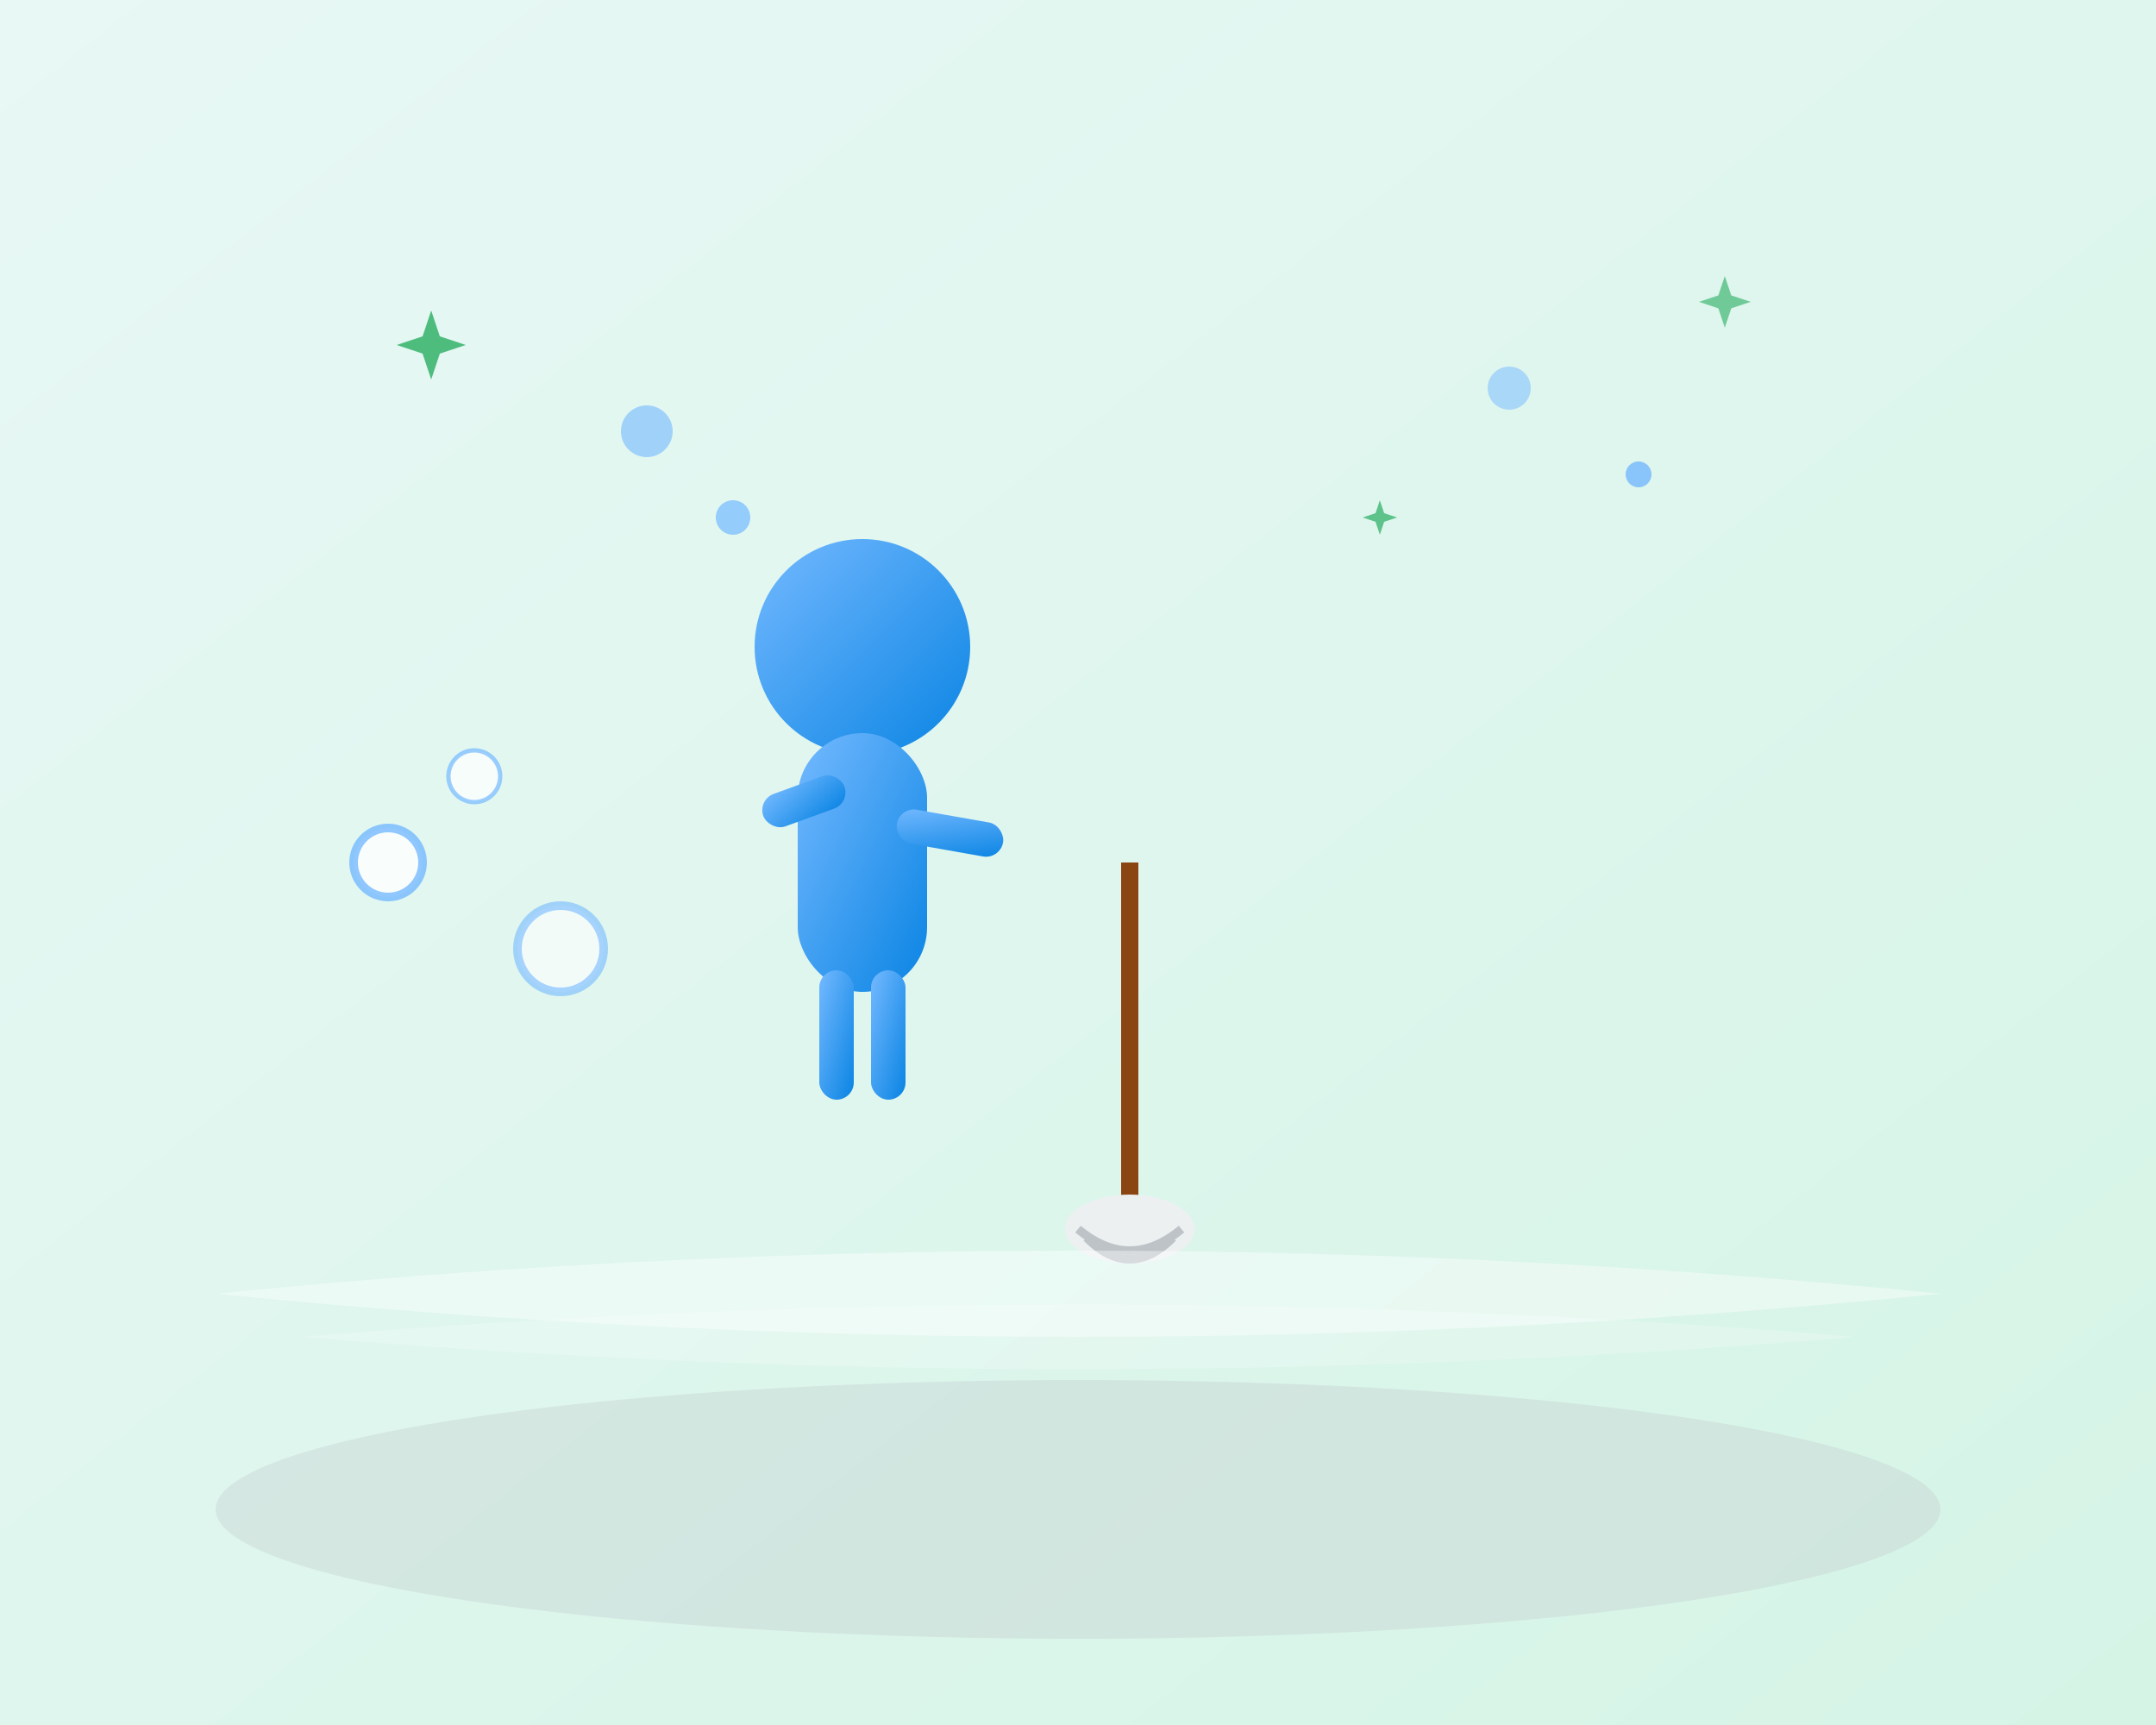 <svg width="500" height="400" viewBox="0 0 500 400" xmlns="http://www.w3.org/2000/svg">
  <rect x="0" y="0" width="500" height="400" fill="#333333" stroke="none"/>
  <defs>
    <linearGradient id="bgGradient" x1="0%" y1="0%" x2="100%" y2="100%">
      <stop offset="0%" style="stop-color:#e8f8f5;stop-opacity:1" />
      <stop offset="100%" style="stop-color:#d5f4e6;stop-opacity:1" />
    </linearGradient>
    <linearGradient id="personGradient" x1="0%" y1="0%" x2="100%" y2="100%">
      <stop offset="0%" style="stop-color:#74b9ff;stop-opacity:1" />
      <stop offset="100%" style="stop-color:#0984e3;stop-opacity:1" />
    </linearGradient>
  </defs>
  
  <!-- Background -->
  <rect width="500" height="400" fill="url(#bgGradient)"/>
  
  <!-- Floor/Ground -->
  <ellipse cx="250" cy="350" rx="200" ry="30" fill="#bdc3c7" opacity="0.3"/>
  
  <!-- Cleaning person silhouette -->
  <g transform="translate(200, 150)">
    <!-- Head -->
    <circle cx="0" cy="0" r="25" fill="url(#personGradient)"/>
    
    <!-- Body -->
    <rect x="-15" y="20" width="30" height="60" rx="15" fill="url(#personGradient)"/>
    
    <!-- Arms -->
    <rect x="-35" y="25" width="20" height="8" rx="4" fill="url(#personGradient)" transform="rotate(-20)"/>
    <rect x="15" y="35" width="25" height="8" rx="4" fill="url(#personGradient)" transform="rotate(10)"/>
    
    <!-- Legs -->
    <rect x="-10" y="75" width="8" height="30" rx="4" fill="url(#personGradient)"/>
    <rect x="2" y="75" width="8" height="30" rx="4" fill="url(#personGradient)"/>
  </g>
  
  <!-- Mop/Cleaning tool -->
  <g transform="translate(260, 200)">
    <!-- Handle -->
    <rect x="0" y="0" width="4" height="80" fill="#8b4513"/>
    
    <!-- Mop head -->
    <ellipse cx="2" cy="85" rx="15" ry="8" fill="#ecf0f1"/>
    <path d="M-10 85 Q2 95 14 85" stroke="#bdc3c7" stroke-width="2" fill="none"/>
    <path d="M-8 87 Q2 97 12 87" stroke="#bdc3c7" stroke-width="2" fill="none"/>
  </g>
  
  <!-- Water droplets/bubbles -->
  <circle cx="150" cy="100" r="6" fill="#74b9ff" opacity="0.6"/>
  <circle cx="170" cy="120" r="4" fill="#74b9ff" opacity="0.7"/>
  <circle cx="350" cy="90" r="5" fill="#74b9ff" opacity="0.5"/>
  <circle cx="380" cy="110" r="3" fill="#74b9ff" opacity="0.8"/>
  
  <!-- Sparkle effects -->
  <g transform="translate(100, 80)">
    <path d="M0 -8 L2 -2 L8 0 L2 2 L0 8 L-2 2 L-8 0 L-2 -2 Z" fill="#27ae60" opacity="0.8"/>
  </g>
  <g transform="translate(400, 70)">
    <path d="M0 -6 L1.5 -1.5 L6 0 L1.5 1.5 L0 6 L-1.5 1.5 L-6 0 L-1.5 -1.5 Z" fill="#27ae60" opacity="0.6"/>
  </g>
  <g transform="translate(320, 120)">
    <path d="M0 -4 L1 -1 L4 0 L1 1 L0 4 L-1 1 L-4 0 L-1 -1 Z" fill="#27ae60" opacity="0.7"/>
  </g>
  
  <!-- Cleaning bubbles -->
  <circle cx="90" cy="200" r="8" fill="white" stroke="#74b9ff" stroke-width="2" opacity="0.8"/>
  <circle cx="110" cy="180" r="6" fill="white" stroke="#74b9ff" stroke-width="1" opacity="0.7"/>
  <circle cx="130" cy="220" r="10" fill="white" stroke="#74b9ff" stroke-width="2" opacity="0.6"/>
  
  <!-- Clean surface shine -->
  <path d="M50 300 Q250 280 450 300 Q250 320 50 300" fill="white" opacity="0.4"/>
  <path d="M70 310 Q250 295 430 310 Q250 325 70 310" fill="white" opacity="0.2"/>
</svg>

